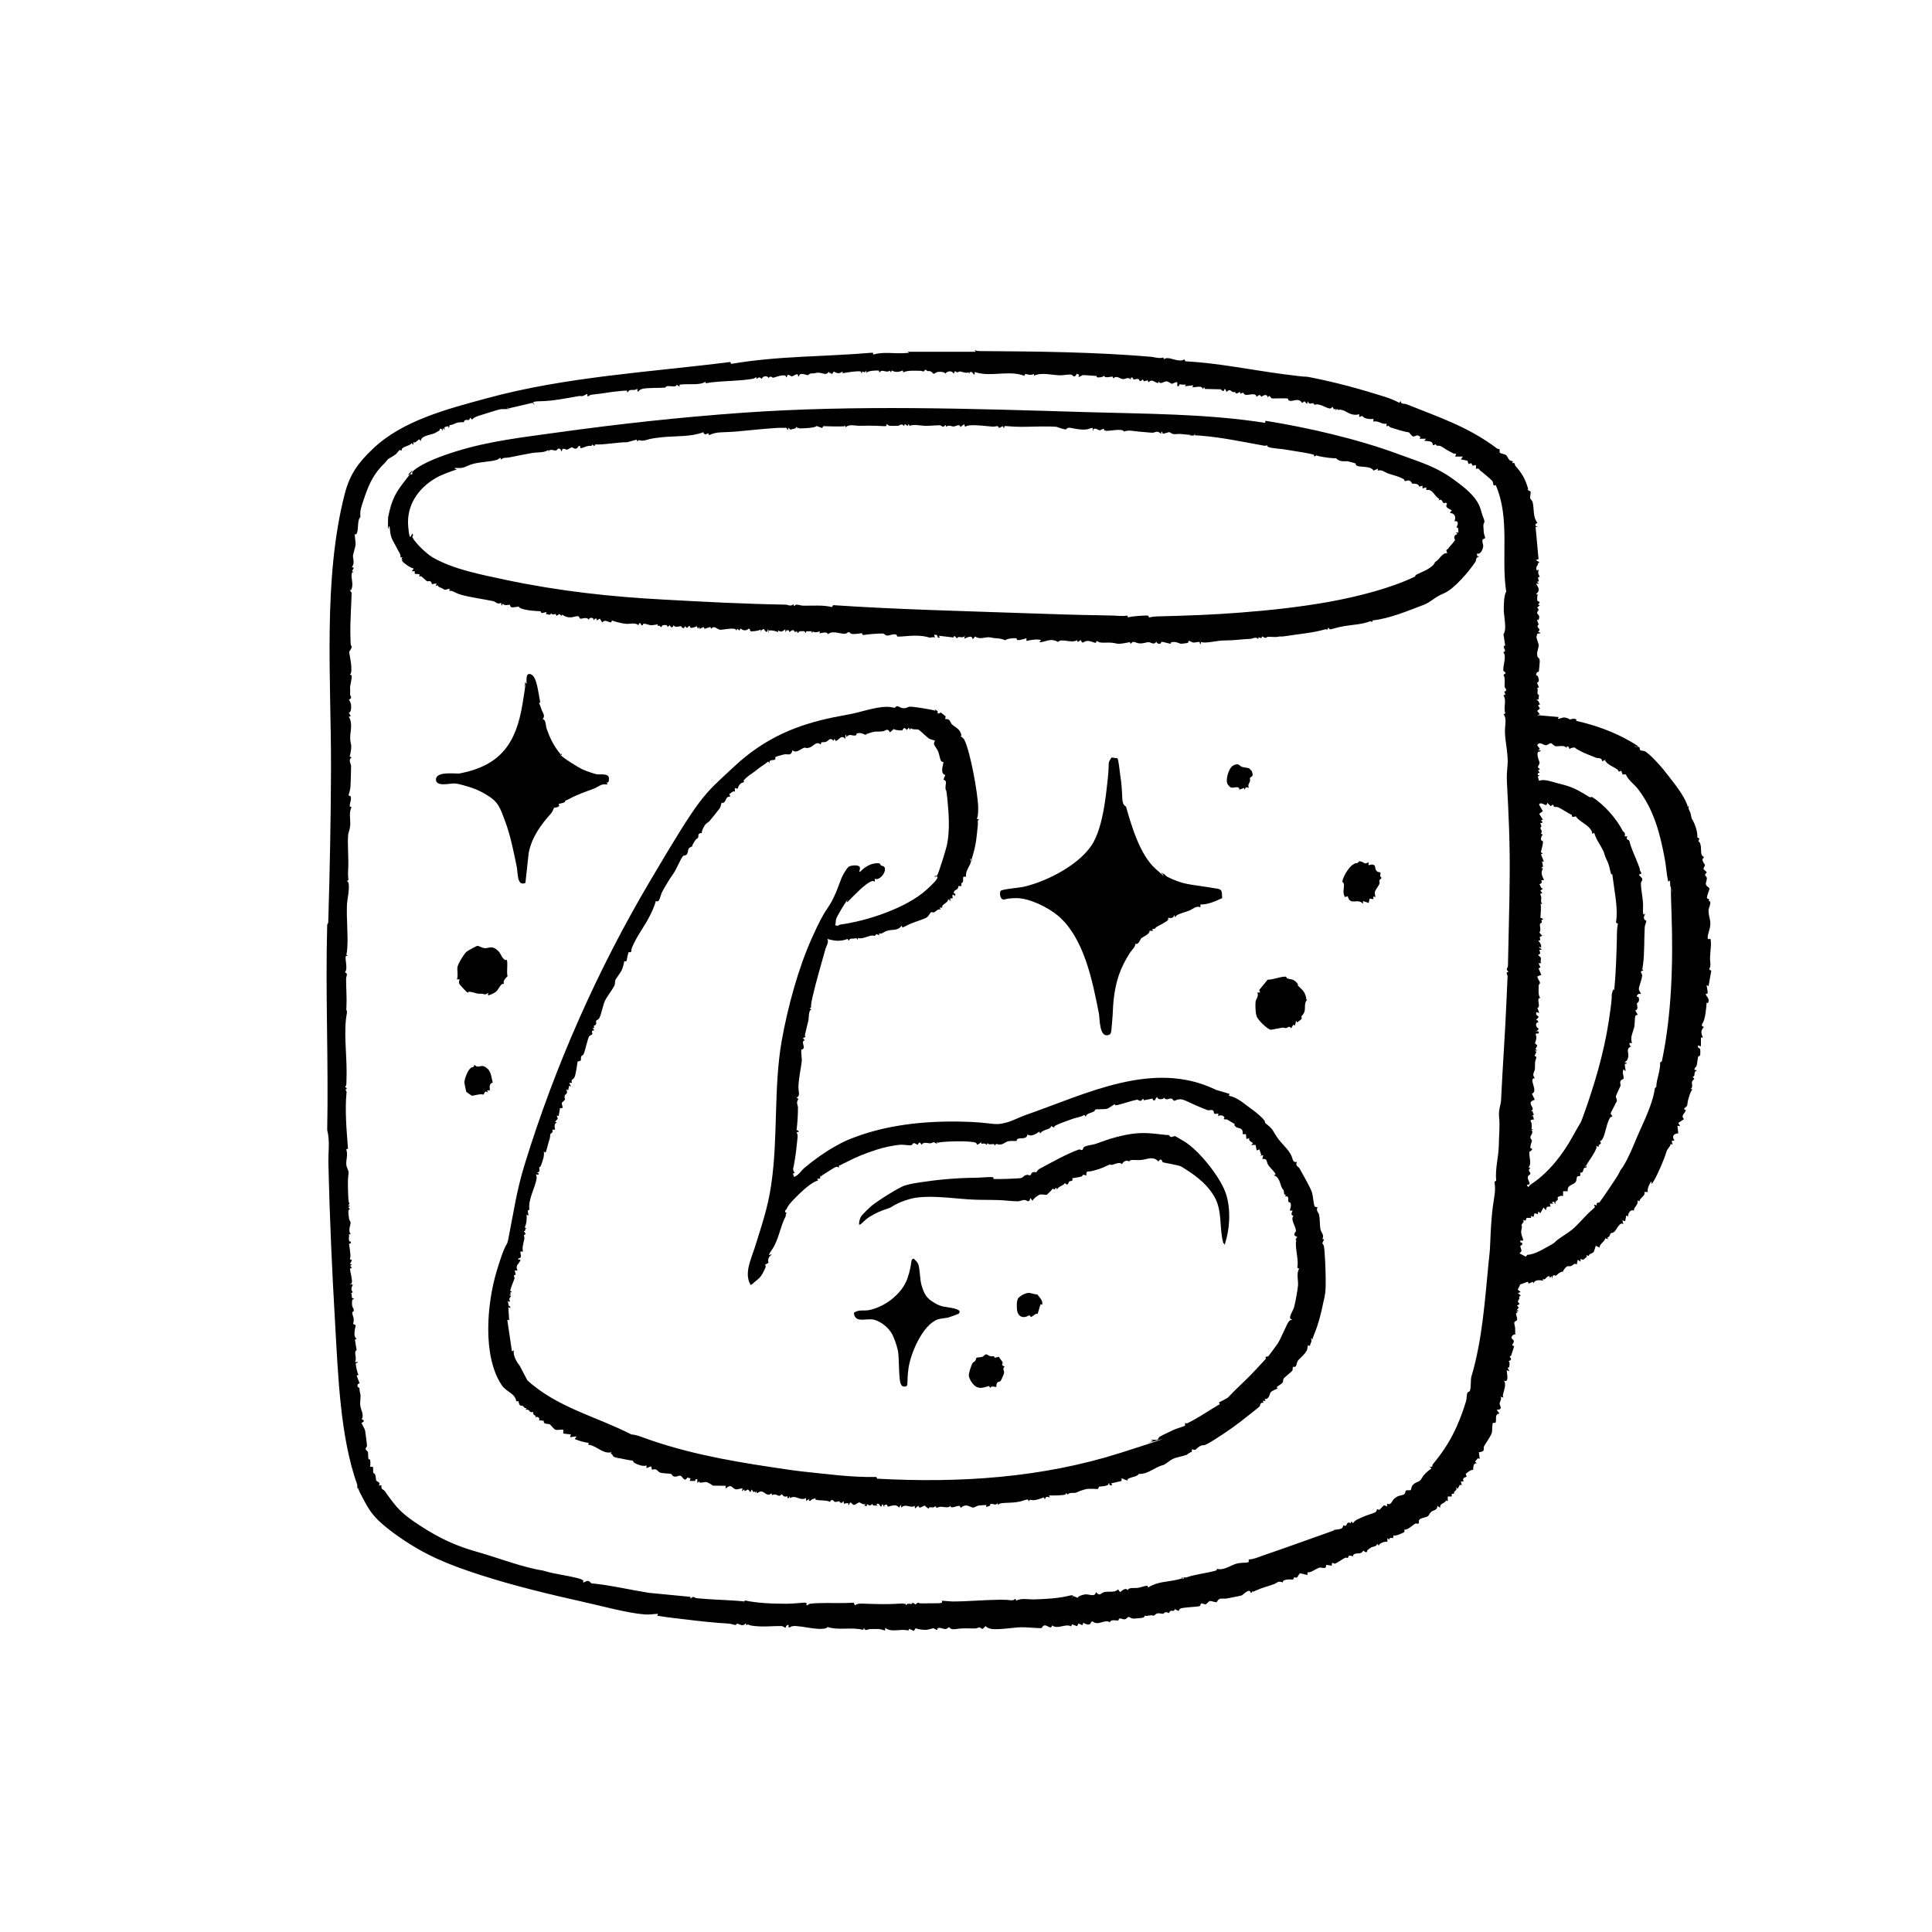 <?xml version="1.0" encoding="UTF-8"?>
<svg id="Untitled_x5F_Artwork_43_xA0_Image" xmlns="http://www.w3.org/2000/svg" version="1.1" viewBox="0 0 1117.1 1117.1">
  <!-- Generator: Adobe Illustrator 29.5.1, SVG Export Plug-In . SVG Version: 2.1.0 Build 141)  -->
  <g id="KY4ovN">
    <g>
      <path d="M563.4,202.2c.6.7,2.3.8,3.2.8,32.9.2,66,.5,99,3.3,1.9.2,4.8,1.2,7.1.4l.3,1c1.9-1.6,5.4.3,7.9.6s2.6.1,3.9-.5l.6,1.1c18.8,1,37.5,4.9,56.2,7.4s10.6.8,16.7,2c14.3,2.8,29.1,6.9,42.7,11.2,2.5.8,5.7,2.1,8.1,3.4l.8-1.1c0,2.2,2,1.4,3.3,1.9,18.7,7.5,35.9,13.1,52.5,25.7.4.3,1.1.1,1.3.3.3.4-.1,1.5.2,2s2.9.9,3.6,1.4,1.3,2.3,2,2.9c1.1.9,2.7.1,1.5,1.8,2.1-.5,1.4.9,1.8,1.4,3.2,3.7,5,6.2,6.7,11s0,2,.4,2.8,1.6.9,1.8,1.2-.4,3.4-.2,4,1.1,1.1,1.4,2.2c1,4.3,0,8.5,2.8,12l-1.1.5c-.2,1.8.3,1.4,1.6,1.4l-1.6.5,1.7,18.5-1.6.5,2.2,1.4-.9.4c.3,1.5-1.8,1.8-.7,4.3l1.1-.6c-.5,1.8-.4,2.5.6,4.1l-1.1.6.6,2.1-1.1.3,1.1,1.1h-1.6c-.2.2,2.2,2.5,1.3,4.4s-2.3,1.4-.3,1.9c-.4.5-.5,3.3-.3,3.5.8,1,2.3,0,.4,2.3l1.1.3-1.6,1.4c1.8,1.7,0,1.8,0,3s1.6,1,1.1,3.2-.9.3-1.1.7c-.2.7.7,2,.8,2.6s-.7.8-.6,1.4c.3,1.4,2.2,1.4.3,3.2,3.3.8-.2.9-.3,1-.3.4-.6,1.5-.6,2,0,.7,1.2,3.7,1.3,4.5s-.8,3.8-.9,4.4c-.2,3.8,1.1,2.5,1.4,4.1s-.4,5.9-.4,6.6-.9.4-1.1.8c-1.3,2.2.2,1.5.5,2.2.5,1.4,1.2,3.4-.5,3.7l1.1,2.7-1,.5c.1.3.4.8.3,1.1-.4,3.7.5,2,.7,2.9s-.5,1.6,0,2.3l-1.6.6c1.6,0,1.5,1.4,2.2,2.5l-1.1.5,1.1,1.9-1.6,1.4,1.6,1.9-1.6.5,12.5,1.1-.6,1.1c2.6-.4,3-1.4,5.7-.4s.3.9.6.9c.9,0,2.1-.9,3.7-.5s.3,1,.7,1.1c11.2,2.6,21.1,6.1,30.8,11.6s2.1,2.5,3,3.1,2.1.2,2.6.5.1,1.4.7,1.8,2,.2,2.8.7c2.8,1.7,8.2,7.6,10.3,10.2,3.7,4.7,10.4,12.8,12.9,18.2s.6,2.6.9,3.7l1.1-.6c-.7,1.8.7,2.8,1.1,4.7.7,4,.7,2.2,2.1,5.5s1.9,6.3,1.7,8l1.2.6-.6,1.6c2.1,1,1.3,6.1,1.8,7.5s1.4,1.4,1.4,1.8-.9.7-.8,1.5c.1,1.2,1.4,2.7,1.4,2.8.2.6-1,2-.8,2.5s1.8,1.4,1.8,1.9-.8.8-.9,1.2c-.1.7.9,1.3,1,2.1.2,1.2-.8,2.4-.5,3.7s1.9,1.6,2,2.4-1.9,4.8-1.3,5.7c1.9.5.8,1.1,1,1.5s.8,0,.8.4c.2,1.9-1,3.8-1,4.9.1,5.6,2.2,5.9.2,12.3s.8,3.9.9,4.2c.9,3.6-.7,9.6-.1,13.5s-1.9,4.1.6,4.9l-1.6,9-1.1-.6c-.1.2.7,3.7.6,4.5s-1.1.4-1.1.6c0,1.3,2,2.1,1.6,4.3s-1,.2-1.1.7c-.3,3.5-.7,10-2.7,12.5v1.1s1.1.5,1.1.5c-2.2,2.5-1.4,3.5-.6,6.3l-1.1-.3v5.2s-1.6-.5-1.6-.5c-.7,1.5,1,1.6,1.1,2,.2.8.2,2.8,0,3.6s-.9.4-1,.8c-.5,1-.6,4.1-1,5.3s-1.4,1-1.2,2.4l1.6.3c-2.8.7-.6,3.6-2.7,3.6l1,1.4c-2.3,1.6-1.1,2.7-1.3,4.4s-1.9,1,.2,1.6c-1.3,1.4-1.8,3.8-2.4,5.7s-.4,2.9-.7,3.7-3.2,2-.7,2.6c-.6,2.1-3.2,3-1.1,5.2l-3.3,2.2,1.1,1.9-1.6-.3.5,4.4c-2.6.1-4,1.8-2.2,4.1l-1.6.3.5,2.2-1.1-.5c-.3,2-1.9,2.5-2.5,4.7-1,3.7-5.1,13.2-7.3,16.8s-.8-.2-1.4.3c-.9.9-2.8,4.8-1.9,6h-2.2c1.1,2.2-2.3,3-2.8,5.4l-1-.5c.4,2.9-2.2,3.6-2.2,6-1.6-1.3-3.6,1.5-3.3,3.3l-1.1-.6-.6,3.3-1.6-.5.5,2.2-1-.4c-2.1.9-2.9,3.7-4.2,4.8s-1.5.4-1.9.8c-.8.7-.6,2.3-2.1,2.5l.4,1-1.6-.5c-.5,2.2-3.5,3.3-3.3,5.4l-2.2-1.1c-.1.5-1.1,3.6-1.3,3.7-.3.4-1.5.8-2.2,1.2s.2,1.5-2,.5l.4,1c-1.7,1-1.5,2.3-3.7,1.2v1.6s-1.6-1.1-1.6-1.1l-.6,2.7c-1.5-1-2.1.5-3.2.9-1.8.6-1.8-.9-3.8,1.6s-.4,1.6-.6,1.8-.8-.3-1.4,0c-1.4.6-2.8,2.1-3,2.2-.6.2-2.2-1.4-2.1,1.8l-.5-1.6-.8,1.1-.5-1.1c-2.3.5-2.1,2.8-3.8,1.6l.3,1.1c-2.1-.4-4.8-.7-5.7,1.6l-.3-1-2.4,1.1-.5-1.1-4.4,1.6-1.4,3,1.7,1.4-1.6.5,1.6,1.6-1,.6c.7,1.2-.5,1.9-.6,2.5-.2,1.4,2.4,1.2-.6,2.6l1.1,1.1-1.1,1.4,1.1.5-1.6.3,1.1.5-1.1.6c-.1,1.2.8,2.5.6,3.7s-1.8.6-1.6,2.3.6,1.5.5,4.4.6,1.8.6,1.9-1-.2-1.5.1c-2.7,1.9-.2,2.8,0,3.3.5,1.3-.8,1.9-.8,2.9l1.1.5-1.8,5.6c-2.4.4,2.2,1.7-1.5,3.1,1,.1.6,2.9.4,3.4s-1.7-.5.2,2.3l-1.6-.5c0,1.3.9,4.9,0,5.9s-1.2-.5-1.5.4c1.3,1.4,0,5.2-.5,7.1s0,1.6,0,2.4l-1.6-.5c1,1.5-.6,2.8-.5,4.1s2.2,3.3-1.7,3.5l1.6,2.1c-3.1.5-1.4,3.3-2.3,5.4h-1.5c-.4,1.6-.4,3.3-.5,5.2s-4.3,7.4-4.7,8.6,1.1,2.8-2.9,3.2l.5,3.8-1.1-.3-1.6,1.9,1.1,1.1c-2.1-.7-2.2,2.2-2.2,3.8-.9-.7-4.2,2-4.3,2.3-.1.3.7,1.2.4,1.5-.3.5-2.8.4-1.6,2.8h-1.6s.5,2.2.5,2.2l-1.1-.3-1.3,2.4-.8-1.1c.8,2.5-1.7,2-1.2,3.8l-1.4.2v1.5c-.1,0-2.3,0-2.3,0v2.7s-1-.4-1-.4c-.7,1.9-3.7,1.4-3.4,4.2l-1.6-1.1c.1,2.7-2.4,2.4-3.6,3.5s-1.1,2-2.1,2.6-3.4.8-4.5,1.7,0,2-.7,2.4-1.3-.2-1.7,0c-2,1.1-4.7,4-6.5,3.5,0,.4.2,1.2-.1,1.5s-5.4,2.7-6.1,1.8l-.3,1.6c-1.2,0-2.4-.4-2.2,1.1l-1.1-1.1v2.2c-1.2-.4-4.9.8-4.9,2.2l-1.1-1.1c.1,1.6-2.8,1.8-3.1,2-.9.5-1.7,1.1-2.3,1.6s0,2.5-2.5.4c-1.5,2.4-3.5,1.2-5,1.9s-.6,1.2-1,1.3-1.8-.5-2.1-.4c-.6.3-.6,1.2-.9,1.4s-1-.4-1.5-.1c-1.1.5-5.2,3.3-5.8,3.4-1.2.2-2.1-1.7-1.9,1.2l-3.2-.5-.4,1.6c-1.2.6-2.7-.2-3.6,0s-3.8,2-4.8,2.4-1.4.2-2.1.4v1.5c0,0-4.1-1-4.1-1-1,.2-1.3,2-2,2.4s-1.2-.3-1.6,0-.4,1.1-.6,1.2-6.2-.7-6,1.7c-2.6-1.2-3.4.3-4.9.9-3.4,1.3-6.8,2-10.5,3.7s-1.7,0-2.2.3,0,1.4-.9,1.1c-.7-3.2-4.5,1.3-5.3,1.5-1.8.5-5.4,1.1-7.7,1.6s-4,0-5,.4-1.5,1.7-1.7,1.9c-.4.2-3.5-.8-3.8-.7-1,.2-1.8,1.7-2.5,1.9s-1.9-.6-2.5-.5-.4,1.4-1.2,1.6c-1.9.5-9.9.6-11.2,1.5s.6,2.1-3,.2c-.7,2.4-2.3-.6-3.4,2.3-2.6-1.3-2.9.3-3.2.4-.6.1-2.6-.5-3.6-.2s-1.5,1.2-2,1.3c-.7,0-.6-.5-3.3,0s-1.5-.5-1.7-.4-.2,1-.8,1.4-5.8.7-6.1.7c-1.2-.1-2.1-1-2.6-1s-1.3,1.3-2.3,1.4-1.8-.5-2.7-.5-.7,1.1-1.1,1.2c-1.2.1-4.2-.9-4.8,1.1-1.8-1.8-5.7.8-7.8.4s-1.7-1.2-2.6-.9-.2,2.4-3.2,1.5-.8-2-2.3.6l-2.2-1-.8,1.6-2.9-1.1-.6,1.2c-3.1-1.9-7.9,2-10.9-.6-.8,2.6-2.6,0-4.2,0s-1.3,1.6-2.3,1.6c-3.6,0-8.2-.6-11.9-.5s-14.1,1.8-17.4.8-2.1-1.5-2.7-1.4-1.1,1.4-1.8,1.5-1.1-.8-1.6-.8c-.9,0-1.8.6-2.7.6-4.3,0-7.1-.3-10.9.3s-3.7-1.1-4.2-1-1,.9-1.8,1c-1.3.2-2.9-.9-4.2-.6s-.4,1.1-.7,1.1c-1.1,0-1.6-.8-2.2-.9s-3.1.9-4.3.9c-1.7,0-4.6-.2-6-1l-1.1,1.6-2.7-1.2-.5,1c-4.3-1.3-9.7,1.4-13.4-1.6v1.6c-1.2-.4-3-.9-4.2-.9s-2.6,0-4.2,0-3.3,1.6-3.8-.6l-.6,1.1c-6.8-1.8-14.1.5-20.6-1.7,0,1.2-4.2,1.2-5.4,1.1-3.9-.2-8.5-1.3-12.6-1.6s-2.9,1.4-4.6.5l.3-1.1c-1.5-.4-1.8,1.5-1.9,1.6-.2.1-1.4-1-2.4-1-5.3-.1-9.6.6-15.3,0s-2.7-1.5-4.9-.5l-.4-1.1c-2.4,3-4.9-1.4-5.7,1-1.3-.1-2.7-.7-3.9-.8-8.4-.5-16.9-1.4-24.9-2.4-5.6-.7-11.1-1.2-16.7-2.2l.5-1.1c-2.6.1-4.9.6-7.5.4-10.2-.8-24.6-4.8-35-7.1-20-4.5-39.9-9.2-59.8-15.6s-32.7-11.8-47.8-22.4-16.9-15.2-21.3-23.5-.3-3.1-.8-4-1.4-.2-1.6-.4,0-1.5-.2-2.2c-9.8-27.5-11-63.2-12.7-92.6-1.8-30.8-3.2-62-3.9-92.5-.2-6.5,1-13.4-.7-19.8.8-39.6-1.1-79.3,0-118.8,0,0,.5-.6.6-1.3.9-29.8,1.5-59.5,1.6-89.4.1-51.3-4.8-109.1,8-158.6,2.9-11.1,7.8-17.8,16-25.6,17.3-16.7,43.7-23.3,66-29.4,45.8-12.5,94.2-15.1,140.9-21l.5,1.1c27.2-4.7,54.6-4.1,81.8-6.5l.5,1.1c5.2-1.7,11.7-.5,17.4-.8s1.9-.2,2.5-.8h39.2ZM536.7,214.7l-1.9-1c-.5,1.9-1.3.7-2.7.7-3,0-7.2-.4-9.8.9l-.3-1.1c-2.1.9-4.2,1.3-6.3,0l-.6,1.1-.5-1c-2.5,1.7-4.3-1.3-6,1-.5.2,0-.8-.5-1s-7.3,0-7.1,1.5l-.3-1.6-.6,1.1-1.6-.5c-.2,2.4-.6.1-.8,0-1.7-.5-8.4.6-10.4,1l-.2-1c-1.6,1.4-3.2,1.2-4.9,0l-1.4,1.7c-.4-1.7-1.2,0-1.6-1.6-1.5,2.5-3.5.6-6,.6s-.8.4-3.3.4-2,.9-2.8,1-5-2-5.1.7h-.5c0-2.7-2.6,0-3.6,0s-2.6-2.2-3,.5h-.5c.4-1.5-1.8-1-2.9-.9s-4,1.2-4.5,1.2-1.4-1.5-2.7.2c-.4-1.6-3.4-1.3-3.8.5-1.4-1.2-1.7-1.1-3,0l-.3-1.1c-.5.5-1.1.8-1.8,1-7.4,1.3-15.9,1.2-23.2,2s-2.7,1.4-4.5-.2c-2.5,1.9-9,1.2-12.5,1.4s-2,.5-2.2,1.4l-1.7-1.1c-.6,2.2-6-.5-6.5,1.6-2.9.3-10.9,0-13.6.8s-2.3,3.3-2.8-.2c-1.8,1.9-3.9-.6-5.5,2.2-.5.2,0-.9-.5-1s-4.1.2-4.7.3c-4.7.4-9.5,1.4-13.8,1.8s-2.5.9-3.8,1.1.4-1.9-1.1-1.1c-3.4,1.9-1.9.6-4.8,1.1-7.4,1.3-14.7,2.8-21.9,2.9s-2.3,1.7-3.4,1.9l-1-1c-4.3,1.1-9.1,2.1-12.8,3s-.6.5-.8.7l-.8-1.1v1c-.2.1-3.6,0-4,.1-1.7.3-8.8,2.6-11.4,3.4s-4,1.3-5.1,2.6l-1.3-1.1c-.1,2.2-1.5,1-2.6,1.4s-.7,1.2-.8,1.2c-.2,0-2.7,0-3.9.3s-2.7,1.4-4.4,1.4l-.4,1.7-.5-1.1-2.1.6v1.6s-.9-1.1-.9-1.1l-.3,1.6-.5-1.1c-1.3-.6-1,.8-1.2.9-.6.4-2,1.1-2.6,1.5-2.4,1.2-8.2,1.4-8.2,4.7l-.8-1.1c-1.3.6-2.1,2.3-3.5,1.7v1.6s-.9-1.1-.9-1.1c-1.4,2-6.7,2-5.7,4.4-1.8-1.1-2,.6-3.3,1.8s-3.7,2.3-4.6,3-1.4,1.8-2.3,2.6c-5.6,5.3-8.6,11.2-11.2,18.8s-2.9,8.6-2.6,12.2c-1.7,1.2-1.2,6.1-1.8,8.5s-1.3,1-1.4,1.4c-.2.7.5,4.8.4,6.1s-1.4,5.2-1.5,6.3c-.1,1.9,1.2,4.2-.6,6.5l1.1.6-1.1,1.9,1.1.5c-.4,0-.9,0-1.1.4-.8,2.3.8,5.8,0,8.6s-1.2.8-1.2,1.1c0,.9,1,1.3,1,2.1-.2,8.2-.9,16.2-.7,24.6s.4,4.7.7,6-1.4,3-1.4,3.3c0,.6,1.2,6.6,1.2,8.2s.4,4.1-.8,4.9l1,.5c.3,2.1-.9,5.5-.9,7.2s.2,1,0,3.2,2,2-.7,3.8c1.7,1.2,1.9,7.1,0,7.4l1.1,1.9-1.1.5c2.3,3.6.9,8,.8,11.4s.6,4.3.6,5.4c0,2-.4,4.2-.9,6.1l1.1.6c-2.2,1.3-.3,3.7-.3,4.9,0,3.5-.2,7.4-.3,10.9s-1.1,5.2-1.1,5.9.9.3,1.1.7c.7,1.7-.5,3.9-.5,5.8l1.1.6c-1.7,2.6-.6,6.9-.8,10.1s-1.1,4.5-1.2,5.7c-.5,5.7.4,13.7,0,20.2s1,6-.8,6.5c.6.4,1,.9,1.1,1.7.5,4.1-.9,9-1,12.5-.3,7.9.7,16.8.2,24.5s-1.8,3,.2,4.4c.2.4-1,0-1.1.6-.5,2,1.4,7.3-.5,9.2,2.1.6.7,2.3.7,3.8,0,5.2.5,11.2.2,16.4s-.6.8-.8,1.1c1.2,0,1.2,1.7,1,2.7-1.9,10,0,23.3-.1,34.3s-.4,5.5-.7,8.2l1,.5c-1.7,1-.2,1.7-.3,2.2-1.1,10.2,0,22.3.8,32.7l-1,.5c1,3,0,5.5,0,8.2s1.6,3.5,1.3,6c-.6,4-.3,9.2-.1,13.9s1.5,2.5-.1,4.2l1.1.5-1.1.5,1.1,1.4c-1.7-.5-.7,3.9-.6,5.2s.9,1.7.9,2.2c.2,1.5-1.8,4.7.2,7.1l-1.1-.3c.3,1.5-.9,4.6,1.1,4.4v.8s-1.1.6-1.1.6c.4,2,.6,4.1.8,6.2s-1.1,2.6.9,3.1l-1.1,2.2,1.1.6-1.1.5,1.1,1.1-1.1.6c0,1.9,1.5,6.5,1,8.1s-1.2-.1-1,.8l1.6.3c-.7,1.7-1.4,2.6,0,4.4l-1,.5c.8,1.2-.2,3.3,1.6,3.1v.5c-1.4-.6-1.1,2.5-1,3.6s1.2,1.7.9,3.3c-1.7.3-.2,2.7,0,4.4s-.4,2.4-.3,2.7c.3.7,1.3.7,1.4.9.3.3-2,6.5.6,7.9l-1,.5,1,6.1c-2,.8.5,4.8-1,6.8h1.6c.2.9-1,.2-1.1.9s.9,5.9,1.6,6.5l-1.1.5,1.7,4.4-1.1.6c-.6,2,1,1.9,1,2.1.2,1.7,0,1.5.5,3.3s-.3,4.5,0,6.9,2.4,5.7.8,7.8c2.8,1.3,0,2,0,2.2,0,.8,1.8,3.3,2,4.5s1.1,8.2,1.1,8.6c0,.7-.9,1.4-.8,2.1s1.1,1,1.3,1.7c.3,1,0,2.7.3,3.7s.9.3,1,.8c.2,1,.2,2.9,0,4h1.6c.2.7.1,3.4.2,3.5,0,.3.8.2,1.1,1,.5,1.3.4,3,.6,3.4.3.8,2.9.9,1.5,2.9h1.6c-.5,2.6,1.1,2.1,1.9,3.3,7.2,10.3,9.9,13.1,20.3,19.9s20.1,11.5,31.7,14.8,20.5,6.7,30.1,9.2,7.2,1.3,10.7,2.4c5.4,1.6,12.3,2.4,18.3,3.9s1.4,2,3.6,1.1v1.6c2.4-.9,2.6-1.9,4.7.4,10.8,1,22,3.7,33.3,5.5l23.9,2.3.3,1c1.8-1.9,2-.3,3.4-.2,7.9.8,15.2.9,23.4,1.5s2.6.5,3.9.9l.6-1.1c7.3,1.6,16.4,1.9,24,1.9,3.3,0,6.6-.4,9.8-.6s1.4,1.4,1.7,1.5c1.1,0,1.6-.9,2.2-.9,5.4-.7,14.4-.3,20.1-.4.8,0,4.7-.2,4.9-.2.5,0,.5,1.3,1.1,1.5,1.1-1.3,4.3-1,6.1-.9,6.3.2,12.6.4,18.5,0s2.9.6,4.3-.1l.5,1c1.1-2.1,3.7.4,3.6-1.6l1.9,1.1c1.7-1.7,1.4-.6,3.2-.6,3.3-.1,7.3,0,10.3-.1s1.3-1.3,1.7-1.4,4.8.4,6,.4c8.9,0,17.8-.9,26.8-1s7.4,1.1,9.7-.6l.5,1.1c2.9-1.6,7.1-.6,10.4-.7,6.3-.2,13.7-.6,19.1-1.9s2.4.3,2.7,1l.6-1.1,2.7,1.1c.2-1.1,3.3-1.9,4.4-2,2.6-.2,5.5,1.8,6.2-1.3,2.5,2.6,2.3.7,4.7,0s5.9.6,8.1-1.6l1.1,1.6c1.6-1.1,3.1-2.8,4.6-1.1-.1-1.8,4.1-1.1,5.9-1.4s3.4-1.1,5.3-1.2l.5,1c5.4-3.5,11-3.1,17.2-4.6s1.2-.9,1.9-1.2c1.9,1.9,1.1.2,1.6,0s.8.2,1.3,0c5.7-2,12.5-2.5,17.5-4.1l.3-.9c4,1.3,8.5-2.6,12.2-3.2s4,0,6.1-.7v-1.5c3-.1,5.7-1.4,8.3-2.3,11.8-4,23.8-8.4,36.3-12.8s.8-.9,1.5-1.2c1.8-.7,5.3-.9,7-1.4s1.4-1.9,1.5-1.9c.5-.2,1.1.4,1.5.1.9-.5.6-2.8,2.9-1.4l.3-1.1,1.1,1.1c.5-1.8,4.2-3,6.1-3.9s5.2-1.7,6.5-2.4.9-1.7,1.2-1.8,1.1.5,1.5.2,2.3-2.5,2.5-2.5c.6,0,1.7.7,1.8.6v-1.6c2.5,1.2,2.7-1.6,4.1-2.8s2.2-1.4,2.3-1.5c.9-.4,2.8-.5,3.6-1.2s.4-1.6.9-2c.8-.5,2.2,0,2.7-.3s.4-1.9,1-2.6c1.3-1.8,3.2-2,4.2-2.7s1.9-2.8,2.4-3.3c1.2-1.3,3.1-3.2,4.5-3.8l-1.1-1.1c2.2.5,1.4-.9,1.8-1.4,9.5-11.2,15-22.4,19.3-36.6.4-1.4.3-3.6.7-4.6s1.2-.6,1.5-1.3c.7-1.9.4-6.4.8-8,6.4-21.5,7.8-43.8,10-66.1.4-3.6.8-7.1.9-10.3.3-7.8.7-15.4,1.5-21.7s1.9-9.4,1-14.8l1-.6c-.7-6.7,1.4-14.1,1.5-20s.7-12.1.2-16.5.9-7.1,1.1-9.7c.9-19.5,2.4-39.1,3.2-58.9s.8-10.4,0-15.3c2.1-.5.3-.6.2-1.6s.6-1.4.6-2.2c.3-17.6.9-34.8,1-51.8.2-18.7-.6-36.2-1.6-54.6-.2-4.1.1-6.4.4-10.2.4-5.3-1.2-12.2-1.5-17.5s1.3-8.5-.8-11.4l1-.5c-1.3-3.3.9-7.4-1.1-10.4l1.1-.6-.6-1.6c2.4-.8.3-1.8.2-2.8-.2-1.9.5-4.9-.7-7,2.6-1,0-2,0-2.1-.6-3,2.1-8.3-.1-10.9,2.8-.7-1.4-3.1,1.1-3.9l-1-6.5c2.1-2.8.3-9.7.2-13.6s.2-9.5,1.4-10.9c-3.1-20.3,2.4-42.3-6.1-61.8-1.7,1.3-1.4-1.5-1.8-2.1-.7-1-6-5.4-7-6.1s-.5-1.7-2.6-1.1v-2.2s-1.9.4-1.9.4l-.8-1.5-1.6.5-.6-1.9-3.8-.8,1.1-1.6h-4.4s.6-1.6.6-1.6c-.7,0-1.4-.1-2-.4-2.6-1.3-3.9-2.1-6.2-3.6s-3.1.2-3.6-1.5l-1.8.6c.3-2.9-2.8-2.2-4.9-2.7l1.1-1.1h-3.8s.5-1,.5-1c-2-1.9-2.9-.3-4-.3s-2.3-2.3-2.7-2.4c-3-.4-6.3-1.6-9.5-2.5s-1.1-1.8-3.4-1v-1.6c-2.8.8-4.4-1.9-7.6-1.1v-1.6c-2,.3-5.4,0-6.4-1.7l-1.8.6v-1.6c-1,.3-1.9.4-2.9.3-3.1-.3-4.4-2-6.9-2.7s-2.2.7-3-.8l-.8,1.1v-1c0,0-1,.3-1,.3l-.9-1.5c-.4.4-.8,1.1-1.5,1-2.5-.3-6-3.3-8.9-2.1-.9-2.5-2.8,1-3.8-2.1l-.5,1.6-1.4-1.6-1.4,1c-1.9-3.2-5.2-.9-6.9-1.2s-1-1.3-1.4-1.4c-1-.2-7.8,0-9.2,0l-1.6-1.6-.8,1.1c-.1-2.2-2.3-1.6-3.6-.5l-1.1-1.1-1.9,1.1c0-2.6-4.6-.8-6.2-1.1s-.6-2.2-2.9-.6l-.5-1.1c-2.7,1.9-2.2.3-2.7.1s-.7.2-1.2,0c-1.5-.6-1.7-2.1-3.7-.1l-.8-1.6c-.9-.2-.4.8-.6.9-.5.3-1.7,0-1.8-.8l-9.3-.2-.5-1-.8,1.1c0-2.6-5.4-.7-6-1.1l.6-1.1-4.9.5.6-1.1c-.7.5-3.2,0-3.6,0s0,1.6-1.4,1v-2.2c-.8-.3-2.7.9-3,.9-.8,0-2-1.4-3.3-1.4s-3.9,2.2-4.3,0l-.5,1c-2.1-.3-3.4-2.7-5.5-.5l-.6-1.1-2.1.6-.6-1.1c-2.6,2.1-1.5.2-2.6-.2s-1.9.3-2.8.2l-.6-1.1h-.8s-.3,1.1-.3,1.1c-1.5-1.7-2.6-.2-4.3-.2s-3.9-2.5-5.6-.4l-.6-1.1c-1.5.2-4.5,1.1-4.8-.5-.7.9-2.8,1.1-3.8,1s-.2-.8-.5-.8c-1.4-.1-7.4-.6-8.1-.5s-1.5,1.2-2.5.9l.5-1.1-1.4-.6c-1.5,3.1-2.4.6-3.2.5-2-.2-4.8.5-6.9.4-4.6-.2-10.4-1.8-14.6.2l-.2-1c-1.6,1-3.2.3-4.9,0l-.6,1.1c-7.1-2.9-16.5-.3-24-1.2s-3.5-2.5-4.9.6l-1.4-1.6h-1.1s-.5,1.1-.5,1.1l-.2-1c-1.6.9-3.7-.3-4.9-.4s-1.4,1.3-3-.3l-.8,1.6c-.8-2-3.7-1.7-4.9,0,0-1.1-2.8-1.2-3.8-1.1-1.6.1-1.9.9-2.7,1.1s-.8-1.6-3.3-1.6l-.3,1ZM906.2,432.1c-.5.4-1.3-.6-2.1-.7-1.4-.2-4.1.3-4.9,0s-2-1.7-2.4-1.7c-.9,0-2.1,1.2-2.8,1.2-1.7.1-3.8-2.6-5.2,0l1.6,2.2-1.1.6,1.6.3c-.6,1.2-1.9-.2-1.9,2.1s1.3,4.4,1.2,5.1-.9,1.8-1,2.3,2.5,1.4,0,1.9l1.1,1.4-1.1.3c-.2,1.2,0,1.2,1.1,1.1l-1.1.8.6,2.4c3.8-1.1,7.5.7,11.2,1.6,8.6,2,10.7,3.5,18.3,8,.2.1,1-.4,1.5,0,6.7,4.2,14,12.5,17.5,19.5.2.5,1.8.7,1.1,3.1h1.6c-1.4,2,.9,1.8,1.1,2.6,1.2,4.9,3.2,8.5,5.2,13.8s0,1.9,1.3,3.9-1,1.3-.9,1.9,1.9,1.6,1.9,2.7-.8,1.2-.8,2.1c0,5,1.5,9.1,1.2,14.8s1.4,2.5,1.4,2.7c0,.5-1,1.5-.9,2.7s1.4,1.4,1.4,1.7c0,.9-.8,2.3-.9,3.5-.4,7.1-.1,15.8-1,21.7s.6,1.9-.8,2.6l1.1.8c-2.9.6-.8,1.5-.8,2.8,0,2.2-1.9,6.4-1.9,7.9s1.2,1.8,1.1,3c-1.1-.5-1.5,0-2.2.8-.4,1,.9.7,1,1.1.8,2.7-.9,3.2-1,3.4-.2.8,1.2,3.8-1,4.1l1.5,2.6c-.6,0-1.3.2-1.5.8s-.3,4.8-.5,6c-.7,3.1-2.7,6.3-1.3,9.5h-1.6c.4,1.2-.3,1.5,1.1,1.9-3.5,1.5-1.1,3.8-1.8,6.4s-1.3,2-2,2.8l1.1.3c.2.9-.8.3-1,.8s.5,3.2.4,4.1l-1.1-1.1c-1.1,1.7.2,4.1,0,5.1s-1.3.5-1.8,1.7.2,2.1,0,2.7-2.7,5.7-2.7,6.1c0,.8.7,1.8.6,2.6s-.7,1.1-1.1,2.2-2.5,4.6-2.5,5c0,.6,1.1,1.6.9,1.9s-.7,0-1.1.4c-2.1,3.2-2.6,8.3-4,11.5s-2,1.8-2,2c0,.4.6,1,.5,1.6s-1.7.7-1.1,2l-1.6-.5c-.1,0,.4.7.2,1.1-1.4,3.7-3.5,6.1-5.5,9.4s1.4,1.2-1.3,1l1.1,1.1c-3-.6-.9,3.2-3.7,2.8.4,3.1-1,1.7-1.6,2.2s-.4,2.1-.9,3c-1.2,2.2-5.3,1.6-4.7,5.6h-2.7c0,0,0,2.8,0,2.8-.7-.5-2.8.2-3.1.7s.3,1,0,1.4c-.5.8-1.7.7-1.3,2.3-1.1.1.1-1.4-1.4-1.1s.6,1,0,1.1h-1.9s.5,1.6.5,1.6c-2,.2-2.5-.2-2.7,2.2l-1.4-1.6-1.9,3.3-1.1-1.1-.3,1.6-1.9-.5-.6,2.1-1.6-.5.3,1.1h-2.7s-.6,1.6-.6,1.6l-1.4-.5c.9,1.4-.8,2.1-.9,3s.6.2-.1,2.7,1.2,5.2,1,6.3h-1.6c-.4,1.5.7.9,1,1.4.6,1.1-1,1.6-1,1.7-.1.9.8,2.1.6,3.1l-1.1,1.2,3.6,1.9,1-1.1c4.2,0,10-3.8,13.2-5.5s2.4-1.8,4.4-3.3,6-3.9,8.3-5.8c3.9-3.3,7.8-8.3,11.4-11.3s.6-1.5,1.7-1.6l-.5-1.5,1.6.5c-.5-2.2,1-1.3,1.5-1.8.8-.7,10.8-15.5,11.3-16.8,1.1-2.5,1.3-2.1,2.7-4.4,3.1-5.2,5.3-10.7,7.6-16.2s6.2-13.1,8.7-21,.9-6.9,2.6-8.4c0-4.2,2.5-9.5,2.2-14.1l1-.6c5.7-27.1,6.6-56.8,5.6-85.6s.3-8.7.2-12.4-1-1.5-1-4.9-.9-.2-1.2-1.4c-.8-3.5-1.1-8.4-1.8-12.2-2.7-14.8-6.2-28.5-15.3-40.6-2.3-3.1-6-5.5-7.3-8.8h-1.9c0,0-.8-2.2-.8-2.2-2.1,1.3-1.4-.2-2.2-.7-1.7-1.2-4.8-2.4-6.4-4.2s-.4-.9-.2-1.6l-2.2,1.1c-.2-2.4-2.3-1.6-3.6-2.1-3.8-1.6-6.8-2.5-10.4-4.6s-.4-1-1-1.2-3.5-.1-3.8.9l-.8-1.6h-.8s-.4,1-.4,1ZM894.2,465.4c-.7.6-3.3-2.1-4.3-.2l2.2,3.8-2.1,1.6,2.1,3.3-1.1.5,1.1,1.1-1.6.6c1.5,1.8.2,2.1.2,2.7s1.4,1.7.3,3.2l1.1.6c-.7.5-1.2,1.9-1.1,2.8s1,.7,1.1,1.1c.3,1.6-1,4.8-1.1,6.4l1.1.5-1.1.6,1.7,4.3-1.1-.3.6,3-1.1.9,1.1.2c-1.6,2.6-.5,4.4.6,6.8h-1.6c.5,1.4.2,1.9-1.1,2.4.8.9.7,2.6,2.2,2.5l-1.6,1.1,1.1,1.6c-2.1-.1-.6,1.3-.6,2.6s-.6,2.1.6,3.7l-1.1-.3c.7,1.2-.1,7.8,0,8.1s1.6.3,1.5,1.2h-.9c0,0,.2,1.7.2,1.7-2.5.5.2,3.4-1.4,5.7l1.6,1.9-1.4.6.3,1.9-1.1.3c.8,1.1,1.7,2,1.6,3.5s-1.4-1.1-1.1.5l1.6,1.1-1.6.3c1.3,2.8-.2,2.3-.5,2.7s1.3,1.2,1.5,2-.7,1.9.2,2.9h-1.6s1.1,2.5,1.1,2.5l-1.1.5,1.6,3.8-2.2.8c-.2,1.3,1.3,2.7,1.4,3.6s-.7,1-.7,1.6c0,2.4-.5,5.7.9,7.3-2.7,0,.7,5.4-1.7,5.7l1.1,3-1.6-.5c-.8,2,1.1,2.3,1.1,2.4.4,1.6-2.6,1.8-.4,2.5l.4,1.1c-2.2-.3-1.3,3.4,0,3.3v.8s-1.6,1.4-1.6,1.4c2.4-1.5,2.4,1.6.5.8l-.5.5c.8,1.8.3,3.6-.4,5.2l1.4,1.3-1.1,2.2,1.1.6-1.6.3,1.1.5-1.1,2.4c2,.5.4,2.1.3,3.6-.2,2.8.3,3.7-.7,5.9s.6,3.2.5,3.4-.7-.1-1.1.4c-1.3,1.8,2.9,7.2-.5,8.6l1.6,3.5c-4.6,1.3-1.1,3.7-1.2,5.2s-1.1,1-.9,1.3.7,0,.9.1c.2.3-.1,1.4.8,1.8l-1.6,1.4c1.7-1.2.9.6,1.6,1.6-3.3.2-1.6.9-1.4,2.5s0,2-.1,2.9l1,.3-1,.3c1.4,1.9-.5,2.9-.6,4.1s.9,1.7.9,2.1-1.2,3.2-.9,4.3c2.5.8-.5,1.9-.6,2.3-.3,2.8,1.5,6.7-.5,8.9l1.1.3c-1.9,1.4,0,2.5,0,3.2s-1.1,1-1.4,1.7c-.6,1.7,1.1,2.9.9,4.6l-1.6.3.8,1.3c.6-.5,1-1.2,1.6-1.6,9.9-6.4,18.3-17.1,23.9-27.3s4.5-7.2,5.9-11c7-19.2,12.4-37.8,15.2-56.1s1.1-13,2-16.5,1.1-.8,1.1-1.2c1.1-10.2,1.3-20.3,1.6-30.5,0-2.7,0-5.5.6-8.1l-1.1-.6c1.2-7.9-.6-16-1.6-24s-.6-1.8-1.4-4.6-.7-4.3-2.3-7.5-1.3-3.9-2.1-5.5c-1.7-3.5-4.2-6.6-5.2-10.3l-1.1.5c-.5-4.2-5.9-6.2-8.4-8.7s-.3-1.6-.4-1.7-1.4.7-2.4.6-.4-.9-.7-1.1c-2.8-1.4-5-3-7.4-4.2s-2.6.7-3.4-1.8l-1.4.9-1.9-1.9-.4,1Z"/>
      <path d="M540.4,410.1c0,0,1.6,1,1.6,1,.7.8-.9,2.3,2,.9l2.8,2.2-.3,1.6c3-.4,2.8,1.9,3.9,3,1.7,1.6,3.9,2.3,5,4.8s-.1,1.6,0,1.9,1.7,1.2,2.2,2.3c3.4,6.6,7.8,30.8,8,39s-2.1,6.6.5,6.8c-1.3,1.2-.5,2-.7,3.4-.8,7.4-.8,10.3-3,17.8s-.2,1.5-.2,2.3l-1.1-.6c0,.7.3,1.3.2,2.1-.4,1.7-2.3,4-2.7,6.5s.6,1.6.4,1.8h-1.9c-.5.9,0,2-.3,2.9s-1.4.2-.8,2.5h-1.8c-.3,3-2.4,1.5-2.8,4.1l1.1.5-.6,1.4-.5-1.1-.8.5.3,1.6-1.6.3.5,1.4-1.6-1.1c0,2.5-4.1,2.8-3.3,4.9h-1.6s.6,1.1.6,1.1c-1.8-.5-2.5,1-3.6,1.5s-1.4-.3-2,.1-1.4,2.6-3,3.3c-2.7,1.2-5.6,2-8.3,3.1s-3.5,1.8-5.2,2.4l-.5-1.1c-2,3.1-5.1,2.1-8,2.9s-3.3,2.3-5.1,1.5l.3,1.1-1.9-.6c-.5,1.7-1.6.6-3.1.9-2.4.6-4.9,2-7.5,1.4v1c0,0-.9-1-.9-1-1.5.7-3.8-.4-4.4,1.6l-.6-1.1c-4.2,1.6-7.5,1.2-11.7,0,1,2.1-.7,4.1-1.2,6.1-2.5,9.1-5.3,18.3-7.4,27.5s.6,5-1.7,6.5l1.1.8c-1.8.1-1.4,4.6-1.8,6.4s-1.3,4.9-1.8,7.4.4,1.5.2,1.7c-.5,1.2-2.7.2-.4,2.2-2.3.4-.3,3.1-.7,4.4s-1.3.6-1.4,1.1c-.2,1.3.4,4.8.3,6.5-.5,4.2-1.6,9.1-1.9,13.7s1.4,5.8-1.1,7.6l1.1.6c-1.6,2.2-.4,3.4-.3,4.9,0,4.4-.3,8.8-.8,13.1,1.7.4,1.5,1.6,0,1.1.2.9.7,1.7.6,2.7-.5,5.1-1,10.2-2,15.6s-.4,1.7-.6,2.5.3,2.4,1,2.7l-1.1.6.6,1.9c2.8-1,4-3.5,6-5.2,5.2-4.4,11.6-9,17.5-12.3s7.2-3.8,11.5-5.4c18.5-7,39.3-9.4,60.1-9.1s19.7,2.7,27.6.6c3.5-.9,7.8-3.2,11.3-4.4,35.3-12.3,73.9-32.2,110.1-14.5l7.8,2.3-.5,1.1c5,.8,8.8,4.6,12.8,7.4s7.2,5.9,7.8,6.9c.9,1.7-.5.7,1.5,2.3,3.5,2.7,3.5,3.9,5.7,7.2s5.7,6.3,7.5,9.2,1.3,3.7,2.1,4.7,1.7.4,1.9.6-.5.8-.2,1.6c.4,1.1,1.5,1.4,1.8,2.1,1.8,3.2,6.2,10.9,7.1,13.6s.7,5.9,1.7,8.5l1.6.4c-1,2.1.6,2.9.9,4.2.5,2.2.4,6.6.8,8.5s2.4,3.3,1.1,5.6l1,.2-1.1,2.4c1.2.3,1.3,3.9,1.4,5.4.5,6,.7,14.3.6,19.4s-.9,6.9-1.5,10c-1.3,6.3-2.7,11.8-5.1,17.6s.6,2.9-1.9,2.5c.9,1.8-.4,2.6-.6,4.4l-1.1-.5c-.3.8-.3,2.1-.6,2.8-1,2.2-3.3,4.1-4.7,5.5s-1.2,3.3-1.8,3.9-1.4.2-1.6.4c-.3.3,0,1.3-.3,2s-4.7,4-5.1,4.7-.1,1.5-.6,2.3-2.8,2-3.2,2.5.4.9.4.9c-.2.2-3.6,1.3-4.2,2.4s-.8,4-3.4,3.7l.6,1.1h-1.7s.5,1.1.5,1.1c-2.3-.3-1.7,1.4-2.3,2.1s-4.2,3.4-5.3,4.3c-6.9,5.7-14.3,10.9-21.4,15.3s-4.9,2.1-7.4,3.2-2.5,3.2-4.9,1.9l-.3,1.7c-1.1,0-2.3,1.3-2.7,1.5-2.1.9-5.9,1.4-8,2.4s-4.7,3.4-5.7,3.6c-4.6,1-8.9,5.5-14.1,5.1-1,1.6-3.7,1.7-5.5,2.5s-.6,1.1-1,1.2c-.9.3-3-1.3-3.5-1v1.4c0,0-6,1.4-6,1.4l.6,1.1c-1.2,0-1.8.2-1.6-1.1h-.5c.2,1.9-5.2,1.7-5.5,1.9s-.4,1.2-.6,1.3c-.3.2-5.1-.4-7.3.2s-4.3,1.4-5.3,1.9-4.1-.3-5.1,1.2l-.8-1.1c0,.3,0,.8-.2.9-1.3.8-7.7.7-9.7.7l.6,1.1c-2.2-.3-1.9-1-3,1.1l-.5-1.1c-1.6.6-3.9,1.4-5.6,1.6s-2.3-.9-3.2.6l-.5-1c-1.6.1-3.6,1.1-5,1.3-3.8.7-6.4.5-9.8.8s-1.8,2.4-2.7,0c-1,1.6-2.3.3-3.7.5s-.4.8-.5.9c-3.8,1.8-1.9-.3-2.3-.3-.8,0-3.5.2-4.4.3s-2.6,1.2-3.2,1.2c-2.4-.4-3.9-2.6-7.2.1l-.6-1.1c-1.9-.2-5.1,2-5.4,0-1.2,1.5-3.7.5-5.4.5s-2.8,1.5-3.3-.5c-1.2,2.1-3.3-.4-3.8,1.6-1.1-.4-2.1-1.7-2.2-1.7-1.4,0-3.3,2.4-3.8,0l-1.9,1.6-.3-1.6c-1.8,1.9-5.2-1.6-7.6,1.1l-.3-1.6-1.1,1.6c-1.9-2.7-5.5-.4-6.3-.6s-.1-1.5-1.6-1,.1,1.3-.8,1.1l-.8-1.6-.8,1.6c-1.2-.5-.7-2.2-2.7-1.6l.6,1.1c-1.4-.6-2.6.5-3-1.1-1.5,1.5-1.8.7-3.3,0l.3,1.1h-1.6s.6-1.1.6-1.1c-1.3.7-3-.9-3.6-.9s-2.4,1.7-3.3,1.4-2-2.8-2.5,0h-.5c.4-1.6-1.3-.8-2.5-.6l-.3-1.6-.8,1c-1.2.4-1.5-.8-1.6-.9-.5,0-2.1.6-2.6.4s-1.8-2.4-2.8,0c-1.9-1.1-5.4-.7-7.5-1.1s-.3-1.2-.6-1.1-3.7,1-3,1.6h-1.1s.3-1.1.3-1.1l-1.9,1.1v-1.6c-3.8,1.9-5.8-2.1-9.3,0l-.3-1.1c-.4,1.6-1.6,1.7-1.1,0-2.5,1-3.1-1.2-3.3-1.1-.4.1-.9.9-1.6.9s-2.3-1.5-4.1-.4l-.3-1.1c-3.4,3-4.4-3.4-8.2,0l-.8-1.1-.5,1.1v-1c0,0-1,.3-1,.3l-.9-1.5-.8,1.6-1.4-1.6-1.9,1-.3-1-1.4,1.1.5-1.6c-1.3-.3-2.9.7-4,.4-2.2-.4-2.3-3.6-5.8-.4v-1.6s-7.4-.1-7.4-.1c-.3-.4-2.9-1.8-3.4-2-1.4-.4-5,1.2-4.5-.6l-1.1,1.1v-2.2c-1.1-.1-1.1-.1-1.2,1h-3.2c0,.1.5-1.5.5-1.5l-1.9-.5c-1.6,3.1-2.9-.8-3.9-1s-2,.5-3.1.5c-1.8,0-1.9-1.4-2.2-1.5-1.2-.4-4.7-.3-6.4-.8s-1.6-2.7-4.8-1.7l-.5-2-2.7,1.1v-1.6c-1.7.8-4.7-.3-6.3-1.1s-1.5-1.7-1.7-1.7c-2.8-.2-5.8-1.1-9.1-1.6s-2.1-2.6-3.6-2.2l.5-1c-5.1,1.2-8.6-3.9-13.6-4.4l.5-1c-3-.3-5.7-1.3-8.2-2.2l1.1-1.6-3.8.5.5-1.6-4.4-.5v-2.2c-.2-.3-3.6.3-4.5,0s-3-3-3.2-3.1c-1.3-.6-3.9.2-3.6-2.1l-2.8-.3c.9-1.2-.9-2.6-2.2-1.6l.4-1c-1.2-.3-1.6-1-1.6-2.3-2.4,1.1-1.6-1.9-4.3-1.1l.6-1.1c-1.4.4-1.5-.7-2.1-1.1-1.3-.7-2,.7-2.6-2.8h-1.3c-.6-4.6-5.7-5.3-8.4-9.3-11.3-16.9-8.5-47.4-2.9-66s5.6-13,6.7-18.4c3.1-15.7,4.7-27.6,9.4-43,17.6-57.3,42.5-113.3,72.5-164s30.2-49,48.6-66.2,37.1-24.2,56.8-28.4c4.8-1,9.1-1.6,13.7-2.7s14-4.1,19.6-3.4,1.1.9,1.7.9c1,0,1.9-1.5,2.7-1.4s2.1,1.3,3.9,1.2,2-.8,3.3-.9c2.5,0,12.6,1.6,14.8,2.4ZM521.9,422.3c-.3.1-4.6,0-5.1-.8l-2.2,2c-1.3-2.9-2.7-.9-3.9-.7-3.6.5-4.3-.3-8.1,1.1s-1-.3-1.5,0-.3,1.1-.4,1.1c-.2.1-2.5-1.5-4.5-1.1s-.4.9-1.2,1.2c-1.6.6-2.6-.3-3.8-.1s-1.8,1.3-1.9,1.1.4-1.3-.5-1.1v2.2c-2.5-2.7-3.8.8-5.2,1.1s-.6-2.8-1.6,0c-2.2-2.2-2.6-.1-4.4.6s-2.9-.6-3,1.6c-2.8-2.3-4.2,1.2-6.7,1.8s-1.8-.2-2.7,0c-2.2.5-4.6,3.6-7,1.5-.7,3.6-2.8,2-4.7,2.4s-4.9,1.3-5.1,1.5,0,1.1-.2,1.4c-.7.8-3.9-.3-3.2,2.3l-.8-1.1c-1.7,1.4-3.6,2.5-5.3,3.8s-2.2,1.8-3.8,2.9c-2.4,1.6-3.3,2.3-5.2,4.3.9,1.5-.6.8-1.7,1.8s-1.4,2-1.7,3l-1.6-.5v2.2c-1.3-.8-1.9.9-3.2,1.2l.5,1.6c-2.6-.2-2.2,2.3-3.5,3.3s-1.2,0-1.3,0c-.4.5-.7,2.7-1.2,3.4s-5.5,7-6,7.5c-.7.7-2,1.3-2.7,2.4s-2,3.6-1.7,4.5c-2.8-.2-1.7,2.2-2.2,2.7-.9,1-.8,0-2.4,2.7s-.7,2.1-.8,2.2-1.7.6-2.2,1.4-.3,2.6-1.2,3.4-1.5.3-2.1.9c-1.5,1.8-3.9,7.9-5.6,10.2s-4.8,7.4-6.3,10.2-1.4,6.7-3.8,5.6c-.6,2.4-2.1,5.9-3.5,8.6-2.7,5.4-6,9.5-8.9,15.3s-1.2,4.2-1.8,5.2-1.3.2-1.5.4-1.2,4.4-1.3,5.3h-1.3c-.1,1.5-.9,4.1-1.5,5.3s-3.5,5.2-3.6,5.5c-.3,1,0,2.3-.7,3.6-1.2,2.3-4.2,6.1-5.3,8.4s-2.3,8.6-3.3,10.1-1.4.7-1.8,1.6,1,1.8-1.4,2.9l.3,1.1-1,.3,1.1,1.1c-2.4.2-1.1,1.5-1.2,2.1s-1.5.9-1.8,1.3c-1,1.7-2.2,7.7-3,9.8s-1.3.8-1.7,2.2.7,2.5-2,2.6c-.4,2.1-1,7.3-1.8,9.1s-2.3.9-1.5,3.3h-1.6s1.1,2.2,1.1,2.2l-1.1-.6-.6,2.7-1.1-.6c1.3,3.1-.6,2.5-.9,3.8s.3,1.7.2,2.1-1.9,1.9-1.9,2c-.1.5.7,2.3.4,3h-1.4s-.8,4.6-.8,4.6l-1.1-.3.6,1.9-1.6,1.7,1.1.5c-1.8.5-1.3,2.6-1.1,4.1h-1.6c1,1.7-1.1,2.2-1.1,2.6-.3,2.3,0,1.5-.8,4s-1.1,4.5-1.9,6.6l-1.1-.5c.5,2.3-.6,5.1-1.4,7.4s-1,1-1.2,1.7,1,2.9-1.3,2.9l1.1.8c-.3,1-1.6.2-1.6.3-.2.3.4,1.4.3,1.9-.5,5.4-5.1,12.2-4.2,18.5l-1,.6.5,2.9-1.1-.6c.1,2.4,0,5.2-1.1,7.4l1.1.8c-1.8-.2.2,1-1.6,1.4l1.1,1.7c-1.9.5-.6,1.3-.8,2.5-.4,2.4-1.5,5.2-.8,7.6-2.9-.6-.7,1.6-1.3,3s-1.2.5-1.4,1.1c-.5,1.5,1.7-.5,1.1,1.1-1,2.3-3,2.6-1.6,5.7h-1.6s.6,2.4.6,2.4c-2,.6-.5,1.3-.7,2.1-.7,2.3-2,4.8-2.5,7.2l1,.8-1.1.3.5,1.1-1,.3,1.1.5c-.9,1.3-1.4,1.7-.5,3.3h-1.6c1.1,1.1.1,3,1.6,2.7v1.1s-1.1-.6-1.1-.6l.5,7.6-1.1-.3,2.7,18.3,1.1-.6c-.6,2.9,1.6,6.7,3.4,8.9l4.4,8.4c17.2,15.8,40.6,21.2,60.1,31.3,3.4.2,7.8,2.2,11.7,3.5,26.2,8.9,52.5,13,79.3,16.9,2.9.4,4.8.7,7.6,1,14.8,1.5,28.4,3.5,43.1,3.2l.5,1c47.7,2.6,95.4-.5,140.9-15s10.9-4.1,16-5.8.6-1.3,1.3-1.5c1.1-.4,3.7,0,3.9-.1.2-.2.4-1.3,1.5-2s6-3,7.7-3.8,6.3-2.1,6.6-2.4,0-1.2.1-1.5.9.4,1.4,0c7-3.4,12.4-7.4,18.7-11l-.5-1c.9-.4,4.9-2.5,5.3-2.9,3.9-4.3,8.8-8.6,12.9-12.8s6-6.5,9-9.6c-1-1.7.8-.7,1.6-1.7s4.3-5.8,5.2-7.1c1.8-2.6,5.3-11.5,6.4-12.7s1.1-.8,1.7-.8v-.5c-2.7,0,1-5.4,1.3-6.8.8-2.9,2-9.6,2.3-12.6s-1.1-7.3.7-9.8l-1.1-.6c.8-4.3-.7-8.6-.8-13.1s.7-1.1.6-1.6c0-.9-1.7-1.2.2-3l-1.6-.9c-.4-1.4.8-2.1.8-2.7,0-2.7-3.4-6.5-1.4-8.7-1.8-.5-1.1-1.5-.5-3h-1.6c.2-1.3.9-2.6.5-4s-1-.4-1.3-1.1c-.5-1.2.8-3.6-2-3.1,1.1-1.3-.5-1-.5-1.4-.4-3.7-.2-1.5-1.3-3.6s-1.3-6.3-4.7-7.2l1.1-.5c-1-2.2-3-3.5-4.3-5.5s-.2-3.7-3.4-3.5l.5-2.2-2.2.5,1.1-.5-1.1-3.3-1.6.6-.6-3.2h-2.6c0,0,1.1-.9,1.1-.9-1-1.2-2.6-1.1-2.2-3l-1.6.5-.3-2.8h-1.9c.4-4.3-2.4-2.9-4-4.3s-.2-1.3-.5-1.5-4.3-2.6-4.5-2.7-1.7,0-1.9-.2.5-.7.4-1c-.6-1.2-2.5-1.6-3.6-.7v-1.6c-3.3.9-2.2-.6-2.8-1.5s-2.8-.2-3.1-.3c-4.1-1.4-9.4-4-13.3-5.7s-5.5.3-6.2.2-1-1.2-1.7-1.3c-1.2-.3-3.1,1.5-4.3-.6.2,1.3-4.1,1.3-3.6,0h-.8s-.8,1.6-.8,1.6h-1.1s-.3-1-.3-1l-5,1-.5-1c-1.6,2.7-2.5.4-3.7.7-3,.6-7.3,2.1-10.5,2.9s-1.5-.4-2.1-.3-3.2,2.2-4.5,2.6-6.4.2-6.7.4-.3.9-1.1,1.3c-1.6.8-4.2,1-4.5,2.9l-.8-1.1c-1.8,1.3-4.4,1.5-6.4,2.2s-8.3,2.9-10.1,3.9-.2,1.1-1.2,1.2c-2.6-1.4-.9-.5-2.3.4s-4.2,1.1-5.6,3.1l-.5-1.1c-1.9,1.5-4.9,3.2-6.8,1.6-.4,3.1-3.8,1.9-5.3,2.5s-.6,1.1-1,1.3c-.7.2-3.8-.3-5.5.4s-3.1,2.5-6.3,1.3l-.9,1.1c.2-2.2-3.1.3-4.1-1.6l-.5,1.1c-.9-1-1.8-.9-3-.6l-.3-1.1c.1.6-2.3,1.7-2.4,1.6s.2-.8-.8-1.2c-3-1.2-16.8-.8-20.5-.2s-1,.5-1.4.8l-.3-1.1-.5,1.1c-1.5-1.7-2.2-.2-3.6-.2s-3.5-1.1-4.9.8c-1.3-2.8-2,0-2.2,0-.5,0-1.5-1-2.2-.9s-.9,1.1-1.6,1.2c-1.2.2-4.4-.4-6-.3-4.1.3-10.1,1.6-14,2.9-7.3,2.4-11.1,3.9-18.7,7.8s-2.5.4-2.9.9,0,1.3-.1,1.5-.9-.5-1.6-.3c-1.7.6-6.1,3.7-7.8,4.7s-.3,1.3-1.5.5c.2,1.6,0,1.9-1.7,1.6l.5,1.1c-2.7.7-5.7,3.1-7.9,5s-7.3,6.9-8.8,8.9-1.1,2.5-2.3,3.4v1c-.1,0,1,.5,1,.5-.9.4-.6,1.5-.7,1.8-3.2,6-4.1,13.9-7.9,19.3s0,2.1-.3,2.8-1.3.9-1.8,2.5.2,1.8,0,2.2c-.3.7-1.6.9-1.8,1.2s.4,1,.2,1.5c-1.9,4.1-2.5,5.5-5.3,7.7s-2,2-3.4,2.6c-3.8-6.5,0-14.3,2.2-21,4-12.9,7.7-23.2,9.7-36.9,4.1-27.7,1.3-56,6.1-83.4,3.5-19.5,9.5-41.7,17.6-59.7s8.8-15.4,12.4-23,3.5-9.8,6-14.1,3.1-3.8,3.3-4c1.3-.6,5.7-1,5.9.8s-.8,2,0,2.5c2-2.1,4.9-4.2,7.8-4.8s3.5-.1,3.7,0c.3.1.3.7.7,1s1.3.3,1.7.7c2.3,2.1-2.4,8.5-5.3,7v1.7c-.5-.2-1-.5-1.6-.3-3.5.9-10.5,8.4-13.2,11.1s-.7-.4-.9-.3c-1,.8-5.9,9.1-6.5,10.7s-.2,2.6-.7,3.9c1.6,1,2.2-.2,3.1-.3,15.5-2.1,38.1-9.6,49.7-20.1s3.6-6.9,4.6-7.7,1.2,0,1.5-.5c1.2-2.1,5.1-14.9,5.7-17.6,1.8-8.3,1.1-18.1.3-26.4s-.9-3.8-1.1-6.5,1.3-4.1-1.2-5l1.1-2.7c-3.5-.6-.9-6.9-1.1-7.3s-1-.1-1.5-1-.9-3.5-1.5-5.1-2.2-3.5-2.4-4.2c-.3-1.1.5-2.2.5-2.3-.1-.1-2.7-.6-3.4-1.1-1.3-.8-4.9-4.5-6-5.1s-3.4.2-4.5-.9l-.8,1.1c.1-1.9-1.1-1.4-1.4,0-2.1-2.5-2.4-.2-2.6-.2Z"/>
      <path d="M731.7,243.3c24.5,3.9,53.5,10.6,76.9,19.3,12.2,4.5,21.8,7.1,32.4,15,5.6,4.1,12.8,9.5,15,16.5s.9,3.2,1.5,4.7c1.7,4,.2,3.1.2,5s.2,2.2.2,3.6.9,3.2.8,3.6c0,.6-1.4.5-1.5,1.2-.3,1.2.5,2.6.4,3.6-.1,1.6-1.5,5.2-3.7,4.2.5,1-.4,1.8,1.1,1.6v.5c-1.6-.3-1.5,2-1.8,2.6-3.8,5.8-12.6,16-18.2,18.3s-7.5,5.1-12,6.8c-9,3.4-19.9,8-29.3,8.9l-.3.9-1.2-.4c-4.1,1.8-10.1,2-14.8,2.8s-7.6,1.9-8.2,1.9-1-1.1-1.3-.9.2.9-.4,1-.7-.3-1.3-.1c-7.3,2.1-14.7,2.6-22.1,3.8s-3.4-1-3.5-.9,0,.7-.2.9c-1.3,1-4.9.5-6.7.5s-1.2.7-1.9.6c-1.9-.1-1.8-1.9-2.4.2l-1.8-.5v1c-1.7-1.6-2.9-.2-4.8-.1-5,.2-9.1.9-14.1.9s-8.7,1.3-12.5,1.2-1.3-2-1.9.8c-.9.2-.2-.9-.9-1.1s-2.5.5-3.5.3-1.8-.9-2.4-.9-.2.9-.7,1.1-4,.6-4.2.5c-1-.4-3.1-1.3-4.9-.9s-.3,1-.5,1c-.6,0-4.8-1.2-5.4-1.2s-.4,1.8-2.2,1,0-1-.5-1c-.8,0-1.2,1-2.1,1s-2-.8-3-.8-3,.9-5.3.7-3.3-2-4.9.3l-.5-1c-1.5.3-6,1.2-7.1.9-3.7-.7-3.5-.7-7.7-.6s-3.5-1.1-4.3-.9-.2,1-.6,1c-1,0-3.1-1.2-4.9-1.1-2.5.1-2.5,2.4-3.8-.5l-1.7,1.1-.5-1c-3.3,2-9-1.4-10.9,1-3.7-2.2-6.2-.6-9.3,0s-.2-.8-.7-1.1c-1.5-.8-6.6,0-8.3.5v-1.6c-.9.4-4.3,1.3-5.1,1.1s-.3-1-.7-1c-1.9-.3-5.4.2-6.5,1.1-3-1.4-5.5-.9-8.3-1.6s-6.1,1.6-9.1-.6l-1.4,1.7c-.2-3.3-4.5-.2-4.9-.5l.5-1.6c-1.5,2-4.1-.4-4.6,1.6l-1.6-1.6-.5,1-8.5-1,.6,1.1h-1.1c-.2-1.4-.8-1.9-2.2-1.6l.5,1.6c-.8-.6-2.5,0-3,0-5-1.6-10.2-1.2-16-.7s-1.3-1.4-2.7.2c-.4-2.9-4.8-.5-6-.7s-1.7-1.2-2.5-1.2c-3.1,0-8.3.4-11.5.9l-.6-1.1c-1.9.2-6.5,1.3-7-.5h-1.1c-2.1,2.6-7.9-1.9-11.5,1.1-.4-1.7-3.4-.7-4.9-.5l.3-1.1c-1.5.2-2.7,1-4.1,0l-.5,1-.3-1.1h-2.9s-.6,1.1-.6,1.1c-.4-1.8-1.7-1-3.3-1.1l-1.3,1.1-.3-1.1c-.4,0-.9.6-1.2.4s-.6-2.3-3.1.1l-.5-1.1h-1.1s-.8,1.1-.8,1.1v-1.6c-2.2,1.4-2.1,1.7-4.4.6l.3,1.1c-1.1-.7-3.6-1.2-4.9-1.1s0,1.3-.8,1.1v-1.6c-.9,0-.3,2.1-1.6,1.1s-.2-2-2.1-.9.2,1.2-.6.9l-.3-1.1c-.6.8-5.4,1.2-5.7,1s-.4-1.5-.9-1.5-1.2,1.2-3,.9-1.8-2-2.5.2l-1.4-1.1-.3,1.1c-.3-.4-.7-.9-1.2-1-2.6-.5-7.1.7-8.5.5s-3.4-2.8-5-.5l-.5-1.1-3.3,1.1-.6-1.1-2.2,1.1-.5-1.1-.5,1.1-.8-1.6c-.5.6-3,1.2-3.5,1s0-1.1-.5-1c-.8,0-1.3,1-1.6,1-.7,0-1.3-2-1.5,0-1.4.6-1.6-.8-1.9-.9-1-.2-3.3,1.2-4.3-.6-.6,1.7-1.7,1.5-2.2,0l-1.4,1.1c.3-1.4-1.4-1.3-2.5-1.1s-.6,1.3-1.1,1.1c-.7-.3-.9-1.4-2.2-.5l.3-1.1c-1.3.2-2.7.5-4,.5s-5-1.9-4.7,0h-.8s-.6-1.1-.6-1.1h-.8s-.3,1.1-.3,1.1c-1.9-1.7-5.1-.6-7.3-.8s-6.3-1.2-8-1.9l-.6,1.1c-2.1-.2-3.3-2-5.1,0l-1.4-2.2-1.8,1.1v-1.1s-1.1,0-1.1,0l-.5,1.1c0-1.9-2.6-2.1-3-.5-1.3-1.9-3.9-.3-4.8-.6s-.4-1.2-1.4-1.4c-1.7-.2-4.2,1.6-7.6,0s0-2.3-2-.2l-1.1-1.1-1.7,1.1-.6-1.1c-1.2.3-1.9.6-2.6-.5-.4,1.7-1.6.6-3,.5l.5-1.1-3,.6-.6-1.1c-2.7,0-8.6-.5-11.2-1.6s-.4-1-.8-1.1c-.9,0-3.9.7-4.8.4s-.7-1.2-.9-1.4-3.3.8-4-.6l-.8,1.1-.3-1.6c-2.3,1.1-3-.7-4.5-1-6.2-1.3-13.3-2.2-18.2-3.6s-4.7-2.5-7.3-2.4l.3-1.1c-.4-.3-2.4.7-2.9.5s-2-1.2-3.2-1.6,0-1.6-2-.5l.5-1.6-2.7.5c-.4-2.7-2.1-1.5-2.7-1.7s-3.1-2.8-3.7-3l-.8.4v-1.5c0,0-2.7-.2-2.7-.2v-1.5c-.1,0-1.7,0-1.7,0l1.1-1.6c-1.7-.2-5.3-2.7-6.4-4s.3-.5.2-.8-1.4.3-.4-1.8l-1.1.3c.4-1.9-.9-3.2-1.7-4.8-1.9-4.1-3.9-5.8-4.3-11s-1-.2-1.1-.7c-.2-.7,0-6.1,0-6.8,2.2-10.8,4.3-14.3,11.1-22.9s-.3-1.1.4-1.5c1-.7,2.1-.3,2.5-.5s-.6-.8.2-1.6c5.4-5.1,18.2-9.5,25.4-11.7,18.9-5.9,38.7-8.1,58-10.8,35.9-5,70.8-8.8,106.8-11.4,65.9-4.7,133.1-2.4,199.6-.4,33.7,1,69.5.9,103.1,6.2ZM488.1,246.5c-4.2.2-8.1,0-12.1-.1l-.6,1.1-3.2-1.2c-1.2,1.2-6.8,1.3-9.3,1.4s-2.1-2-1.9.2l-.5-1.1-.6.9-2.9.7-1.1-1.1-.3,1.1c-.9.2-.3-.9-.8-1s-4.4,0-5.1,0c-8.1.5-16,1.4-23.9,2.1s-11.2-.1-15.8,2.1l-.5-1.1c-1.4.7-2.3,1.1-2.8-.6-7.2,2.8-16,2.1-23.9,2.9s-7.7,1.4-10.4,1.9-2.9-1.1-3.8.6l-.5-1.1-5.5,1.5c-5.9,0-12.5,1.5-18.5,1.3-.6,2.5-1.5-1.5-2.1.9-1.8-.7-5,1.2-6,1.2s-.3-1.1-.5-1.1c-1.5-.4-1.2.7-1.8,1.1-1.7.9-2.1-.4-3-.4s-2.1,1.2-2.8,1.3-2.9-1.7-3,.8h-.5c0-1.1-.7-1.5-1.7-1.4-1.6,2.2-2.4.3-4.5.8s0,1.3-.9,1.1l-.3-1.1c-2.5,1.7-6.2,1.2-9.2,1.7s-8.4,1.6-12.4,2.4-3.8-.1-5.7,1.4l-.5-1.1c-.6.6-1.3,1.1-2,1.3-3.4,1.1-10.3,1.2-14.3,2.5-3.8,1.2-4.3,2.4-8.3,2.2s-.2.8-.4.8c-3.6,1.2-9,3-12.9,5.4-9.7,5.9-16.2,15.5-15.3,27.2s2,3.5,2.6,4.7-.4,1.5-.2,1.9c1.9,3.6,8.2,9.6,11.8,11.7,12.1,7,28,9.9,41.8,12.9,31.1,6.6,61.6,9.9,92.1,11.5,23.4,1.3,46.2,2.5,70,2.9,1.5,0,2.9,1.3,4.7-.2.5,2.1.6.3,1.6.2s2.7.6,3.9.6c5.6.1,11.3-.5,16.8.8l.6-1.1c37,2.5,75.3,3.4,112.6,4.7s33,.9,48.2,1.3c3,0,6.2.6,9.2,0l.6,1.1c1.3-.7,10.7-1.3,11.5-1s.2,1,.5,1c2.1-.3,2.3-.5,5-.6,16.5-.4,31.5-.9,47.9-2.2,17.2-1.3,35.1-3.3,51.2-6.2,16.4-3,35.3-7.7,49.7-14.6.2,0,.2-.8.8-1.1,3.8-1.9,9.7-3.9,10.9-7.4,2.7-1.2,3.8-5.4,7-5-1.1-2.8,0-1.8.5-2.6,1.4-2.1,2.2-2.4,3.5-4.3s.8-.2.9-.2c.1-.2-2.6-2.7,1.1-4.1l-1.1-.8h1.6s-.2-2.6-.2-2.6l-1-.4c1-1.5,1.5-4-1.1-3.5,1-2.7.2-4.5-2.7-4.9l1.1-1.4c-1.5-1.1-4.2-1.5-2.7-3.8-.6-1.2-1.4-.2-2-.4s-.9-3-2.9-1.5l.4-1c-2.9-1.4-3.8-6-7.5-5v-1.6s-2.2.6-2.2.6v-1.6s-1.9.6-1.9.6c-.5-2.3-3.8-1.6-4-1.7s-.4-1.1-1.4-1.7-2.2.3-2.8.1-.4-.9-.8-1.1c-3-1.6-5.2-2-8.3-3s-4-2.6-6.8-1.9l.3-1.1-2.7,1.1c-.9-2.6-7.3-2-9-2.6s-1-1.3-1.3-1.5-4.4-1.3-4.6-1.3c-2.6,0-4.8.3-6.6-1.7-2.4,0-6.6-.5-9.8-1.2s-.3-1-.5-1c-.4,0-1.8,1-2.2,1.1s-.2-.9-.5-1c-4.4-1.2-10.4-1.9-14.7-2.7s-8.1-.8-10.7-1.5-1-1.3-1.1-1.3c-.2,0-1.3.5-2.2.3-12.2-2.2-24.3-4.8-36.7-5.8s-2.2,1.3-3.3-1.2l-.5,1c-2.3-.3-4.6-.4-7-.7s-3.4.2-4.8,0-1.8-1-2.4-1.1-3.2,1-3.8.8.1-1.3-.8-1l-.3,1.1c-2.4-2.2-3.3-.6-4.9-.6s-5.4-.5-7.6-.6-6.7-1.3-8.8,0c-1-2.3-9.1,0-10.9-.6s-.2-.9-.6-1c-.8-.2-2.3.9-2.6.8-.9,0-1.9-1.2-3.2-.9s0,1.4-.9,1.1v-1.6c-1.3.1-2.4.8-3.6.9-3.3.4-6.9-.5-9.2-.9s-2.2,1-3,.9c-1.3-.1-4.8-1.4-5.1-1.5-6-.5-14.2,0-20.2,0s-9-.6-9.7-.4,0,1.1-.6,1.1l-.6-1.1-2.2,1.1c-.4-1.9-1.9-.7-3.5-.8-4-.3-8.7-1-12.8-.8s-2.8,2.1-3.8-.6l-2.2,1.6c-.4-2.1-2.6-.4-3.8-.3s-2.9-1.2-4.4.2c-.5-2.2-.7-.2-1.6-.1s-1.2-.8-2.1-.8c-2.8,0-5.8.4-8.8.3s-5.8-1-8.7,0l-.5-1-.6,1.1-1.6-1.1-.5,1.1c-1.5-1.8-2.4-.2-3.4-.1s-4.6,0-4.9,0c-.8-.1-1.6-1.1-1.8-.9s.1,1-.4,1.1-4.8-.2-5.6-.2c-3.1-.1-6.2-.1-9.3,0s-5.8-1.2-8.4.8l-.4-1Z"/>
      <path d="M646.1,438.4c.6.6,1.4,7.9,1.6,9.6.8,4.8,1,8.5,1.2,13.4s2,4.4,2.2,5.1c3.2,11.2,8,27.7,17,35.8s2.4,2,3.8,2l-.6,1.1c1.6-1.1,2.4.9,3.7,1.6,8.9,4.5,13.2,4.3,22.4,5.8s6.2.9,7.9,1.5,1.1,3.5,1.4,5c-4,1.8-8,3.7-12.6,3.7v1.6c-2.3-1.1-4.4,1-6.2,1.8s-5.7,1.7-7.4,2.8.2,1.5-1.2.9l-.3-1.1c-.7,2.8-3.4,1.5-3.5,1.6s.1.9-.2,1.4c-.5.8-5,3.1-6.3,3.8s-.7,1.6-2.8,1.3l.5,1.1h-2.1c.6,1.8-4.1,3.7-4.7,4.3-.9,1.1-1.3,3.7-3.6,3.3.7,1.1-2.1,3.8-2.9,5-5.7,8.9-8.3,16.5-9.5,27.4-.4,3.8-.4,7.6-.8,11.9s-.4,7.5-1.4,8c-6.2,3.1-5.7-9-6.3-12.1-3.7-18.7-8.5-43.6-23.6-56.5-5.8-4.9-16.8-10.3-24.2-10.2s-6.2,1.2-7.8.7-2-3.9-1.2-4.9,10.9-1.8,13-2.3c13.7-3,34.3-13.5,41-26.5,5.1-9.9,6.7-24.5,7.9-35.7s-.4-8.6,2.2-12.6l3.2.4Z"/>
      <path d="M311.7,406.5c.5,1.3.8,1.8,1.4,3.7s2.5,3.8.6,5.6c2.1.2,1.7,3.7,2.4,5.6,1.6,4.7,3.8,9.3,6.9,13.3s1.4.7,1.5.9-.5.8-.4.9c1.3,1.7,10.7,7.5,13,8.5s7,2.6,8.1,2.7c2,.3,7-.8,6.9,2.5s-1,1.9-1.2,2.2.4.9.4,1c-.3.3-2.6,0-3.3.3-1.4.5-3.5,1.9-4.6,2.3-4.9,1.8-9.8,3.5-14,5.8s-2.5.3-2.5.4c-.2.3.2,1.1-.4,1.6s-3.3.9-3.5,1.1.5.7.4.9c-.7,1.3-2.6,1-3,1.3s-.8,2.3-2,3.5c-5.6,6.2-10.9,13.4-12.7,22.5l-1.9,17.4c-5,2.2-4.3-6-5-9.2-1.6-7.9-3.5-17.7-6.6-26.1s-4.1-11.4-10-15.1-9.8-4.8-13.7-5.9-4.8-1.2-6.3-1.2c-2.3,0-10.6,2.1-10.1-2.6s11.8-2.8,13.8-3.2c23.9-4.7,32.6-17.7,36.3-40.6s.2-6.8,1.2-10.1.9-.4,1-.8c.3-1.4-.9-7.2,2.6-5.8s4.2,10.7,5,14.2-.4,1.9-.3,2.2Z"/>
      <path d="M743.7,564.8c.1,0,.1.8.6.9,1.8.7,3.3.2,5.2,2.2s.5,1.5.9,1.9c2,2.1,3.7,3,4.6,6.2s-.9,1.5.9,2c-2.5,2.6-.4,5.2-2.2,8.1s-1.4.8-1.5.9c-.2.2.7,1.2.4,2s-2.2,1.5-2.4,2.3l-.8-1.1-.6,2.7-1-.4-1.2,2c-1.6-1.7-1.8-.2-2.9-.1s-1.3-.3-2.2-.2-6.5,1.3-6.9,1.2c-2.1-.6-7.2-5.5-8-7.8s-.8-7-.6-8.5,2-3.1,1-5.2h1.6s-.5-1.5-.5-1.5l4.9-6c2.4.4,8.4-2.2,10.7-1.6Z"/>
      <path d="M286.3,548.5c3,1.7,3.2,4,4.7,5.7s1.4.4,1.9.8c1,.9-.2,7.6.6,9.4-1.2,1.3-2.9,2.7-2.1,4.6-1.7-1-3.1,3.2-4.6,4.4s-3.4,1.8-4.6,2.2v-1.6c-1.6,1.7-2.3.6-3.6.6-3.6.1-3.2-.5-6-1s-1.6.6-2.3.3-4.5-4.6-4.7-5c-.4-1-.2-1.6.2-2.6h-1.6c.8-2.2,0-5.2.3-7.1s3.9-7.9,5.4-9,5.7-3.2,6.1-3.3c.9,0,2.8,1.2,4,1.3,2.4.3,3.6-1.3,6.5.3Z"/>
      <path d="M791.3,498.7v1.6c4.9-1.5,3.3,1.7,4.5,3.1s1.9.5,2.3,1.2-.2,1.2-.1,1.8.8,1,.8,1.2c0,.4-1,.9-1.2,1.4s.3,1.3,0,2.1-2.3,3.5-2.6,4.4.4,3.1.2,3.3l-1.1-.6v1.7s-2.2-.3-2.2-.3l-.5,2.5-3.3-1.1v1.6c-2.9-3.6-7.5,1.4-8.8-4.4l-1.6.5c-1.6-2.5-.5-4.8-.6-6.9s-1-1.3-.9-2.1c.2-2.6,3.6-8.1,5.8-9.6s1.9-.7,3-1.2,0-1.3,2.1-.7,1.7,1.9,4.4.2Z"/>
      <path d="M280.9,617.2c3.2,1.9,3.1,5.6,4,8.7-2.4,1-1.6,2.5-1.7,4.6h-1.6s.6,1.1.6,1.1l-1.6-.5-1.1,1.9c-1.2-.9-6.3.7-6.6.6s-3.2-2.2-3.3-2.3-1.1-5-1.1-5.3c0-2,1.7-6.3,3-7.8s1.5-.8,2.2-1.3.4-1,.4-1.1c.3-.2,1.2.9,1.9.9,1.8.2,2.5-1.1,4.9.4Z"/>
      <path d="M722.4,444.4c0,0,1.4,1.4,1.4,1.5,1.4,3.6-.7,3-1,3.9s.2,1.1,0,1.8c-.4,1.4-1.5,2-.7,3.9l-1.7-.3-.8,1.4-.3-1-2.7,1c0-2.7-3.6-.6-4.9-1.3s-1.9-2-2-2.1c-1.2-2.3.8-9.1,3.1-10.4s2.8-.8,2.9-.8c.7,0,1.5,1.1,2.4,1.4s3.7.6,4.3.9Z"/>
      <path d="M679.4,656.9c.2,0,3,1.7,4,2.3,8.5,4.4,20.1,18.9,24.3,28.1s3.4,21.4,1.5,28.6-.6,2.3-1.8,3.1c-2.6-8.9-.4-18.6-5.2-27s-12.7-13.5-19.2-17.5c-1.3-.8-10.3-2.2-10.7-2.5s-.4-2-1.7-1.4l-.8,1c-3-3.4-6.5-1.2-10-.9s-6.4-.6-6.9.9c-1.4-1.1-3.7,0-4.1,1.6-1.4-1.7-4.1,0-5.7.3s-.2-.9-3.4.7-5.7,2.2-8.3,2.9-3.3-.7-3.3,2.6c-2.6-1.1-2,.3-2.6.5-1.6.5-3.9.8-5.6,1.1,1.1,1.9-1.4,1.6-1.5,1.7-1,.9-.5,3.1-2.8,1,0,1.4-3.9,1.9-4.4,3.8l-.5-1.1c-1.1.7,0,1.6-2.1.6-.2.6-3,3.3-3.3,3.5-.6.3-3.2-.5-4.3,0s-3.8,2.5-3.9,3.5l-1.4-1.6-.4,1.5-1,.4c-2.3-1.7-3.8,0-5.8,0-3.7,0-7.4-.6-11.1-.7-5.7-.2-11.3,0-17.1-.4-9.5-.6-25-2.9-34.3-.2s-9.7,4.7-12.9,5.6-7.4,2.8-10.5,4.8-5.2,5.1-5.9,4.3c0-1.5.4-3.3,1.1-4.5s5.6-5.9,6.3-6.4c3.3-2.7,15.8-10.7,19.3-11.7s5.8-1.3,8.9-1.8c9.9-1.5,20.5-2.5,31.5-2.6,2.7,0,7.4-.5,9.5-.4s.7,1,1.1,1.1c1.5.2,15.2-.2,16.2-.6s1.5-1.4,2.7-1.7,2,.4,2.5.1.4-1.1,1-1.5c1.1-.7,1.9,0,2.3-.2s1-1.5,2-2c6.8-3.6,15.8-8.7,22.6-11.1.7-.3,1.6.5,2.1.2s.3-1.3,1.2-1.8c1.5-.9,4.9-1.1,6.5-1.7,4.2-1.4,7.1-2.7,11.9-3.9,8.5-2.2,14.3-3,23.9-1.8s5.7.2,6,.3c.7.3,1.1,1.2,1.7,1.4s1.7-.6,2.2-.4Z"/>
      <path d="M554,759.7c-.2.2-4.9,1.9-5.7,2.1-1.5.4-4.4.5-6.1,1.1-8.7,3.1-15.7,19.6-16.9,28.3s.2,10.3-1.9,10.5-2.2-1-2.3-1.1c-1.6-1.6-1.1-15.9-1.9-19.6s-2.5-8-3.3-9.5c-2.1-3.8-6.2-7.2-10.4-8.4s-11.2,2.4-11.8-4c2.6-2,5.7-1.1,8.3-1.5,9.2-1.6,19.4-9.2,22.6-18.2s1.5-11.6,3.8-11.6c.9.9,2.2,2.1,2.6,3.3.9,2.6.9,8.8,1.8,11.9,1.6,5.3,2.8,7.6,7.6,10.4,4.3,2.5,5.8,2,10.1,2.9s5.4,1.9,3.5,3.6Z"/>
      <path d="M574.7,784c0,0,.1.9.5,1,.8.1,2.2-.6,2.3-.5s2.1,2.9,2.2,3.1c.3,1.3-1.4,1.4,1.2,2.6-1.7,1.5.1,2.2-.4,3.9s-.6,1.4-1,2.5c-1.1,3.1-2,1.9-2.8,2.8s-.5,2.5-.7,2.6-2.8-1-3.5.5l-.6-1.1c-2.3.6-4.7,1.7-7.1.6s-4.4-4.8-4.6-6.4,1.5-6.3,2-7.2,1.2-.9,1.7-1.6.4-1.4.7-1.7,2.7-.3,3.2-.5c.9-.3,1.6-1.3,2.2-1.5s1.7.9,2.7,1.1,1.8-.2,2.1,0Z"/>
      <path d="M599.8,748.5c1,1.3,2.9,3.2,2.9,5s-.8.3-1,.6c-.4.9-1.6,5.5-1.8,5.7-1.4-1.1-3.7,3.5-4.6.6-3.8,2.4-7,.9-7.3-3.6s.4-5.5.7-6.1,2.2-1.9,2.9-2.2c4-1.9,4.2-.4,8.2,0Z"/>
    </g>
  </g>
</svg>